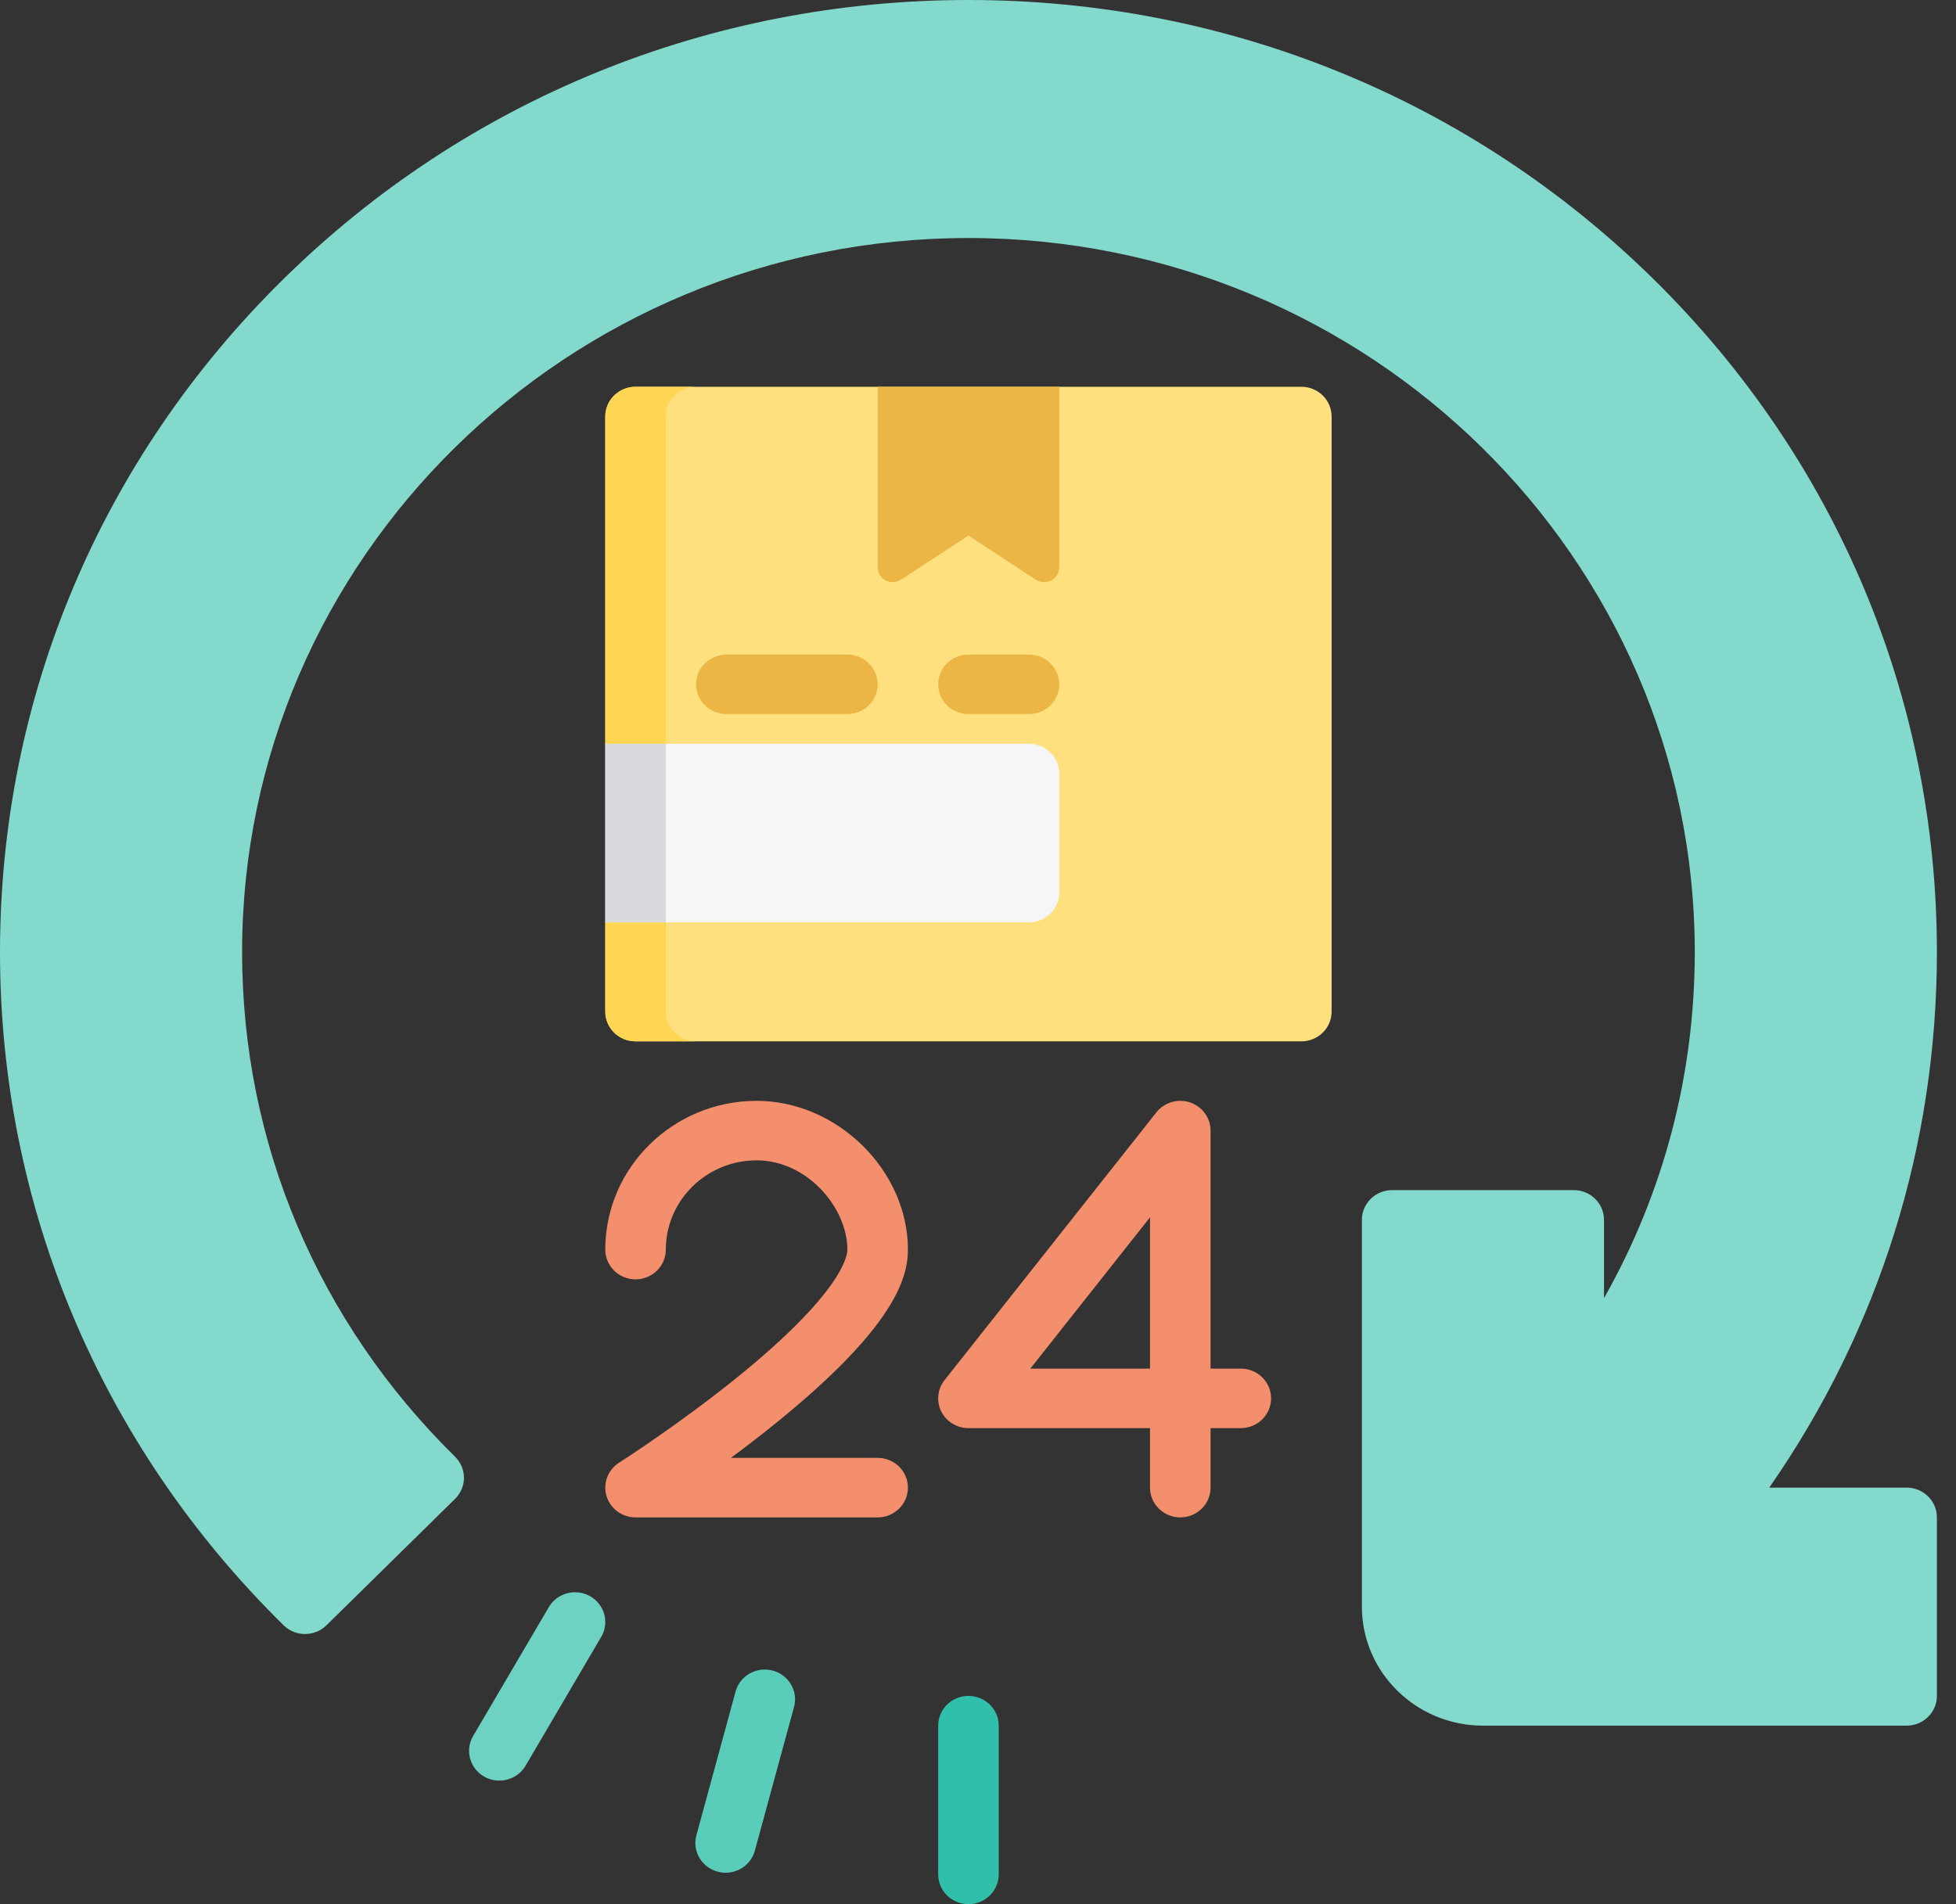 <svg width="76" height="74" viewBox="0 0 76 74" fill="none" xmlns="http://www.w3.org/2000/svg">
<rect x="0" y="0" width="76" height="74" fill="#333333" stroke="none"/>
<g id="24-hours_1062104 1" clip-path="url(#clip0_288_314)">
<path id="Vector" d="M50.564 15.031H24.694C24.045 15.031 23.518 15.549 23.518 16.188V28.906L24.694 32.375L23.518 35.844V39.312C23.518 39.951 24.045 40.469 24.694 40.469H50.564C51.213 40.469 51.74 39.951 51.74 39.312V16.188C51.74 15.549 51.213 15.031 50.564 15.031Z" fill="#FFE07E"/>
<path id="Vector_2" d="M25.87 39.312V16.188C25.87 15.549 26.396 15.031 27.046 15.031H24.694C24.045 15.031 23.518 15.549 23.518 16.188V28.906L24.694 32.375L23.518 35.844V39.312C23.518 39.951 24.045 40.469 24.694 40.469H27.046C26.396 40.469 25.87 39.951 25.87 39.312Z" fill="#FFD653"/>
<path id="Vector_3" d="M41.157 15.031H34.101V22.045C34.101 22.507 34.624 22.782 35.015 22.526L37.629 20.812L40.242 22.526C40.633 22.782 41.157 22.507 41.157 22.045V15.031Z" fill="#EBB645"/>
<path id="Vector_4" d="M39.981 28.906H23.518V35.844H39.981C40.63 35.844 41.157 35.326 41.157 34.688V30.062C41.157 29.424 40.63 28.906 39.981 28.906Z" fill="#F6F6F7"/>
<path id="Vector_5" d="M25.87 28.906H23.518V35.844H25.87V28.906Z" fill="#D9DADE"/>
<g id="Group">
<path id="Vector_6" d="M32.925 27.75H28.222C27.572 27.75 27.046 27.232 27.046 26.594C27.046 25.955 27.572 25.438 28.222 25.438H32.925C33.575 25.438 34.101 25.955 34.101 26.594C34.101 27.232 33.575 27.75 32.925 27.75Z" fill="#EBB645"/>
<path id="Vector_7" d="M39.981 27.75H37.629C36.98 27.75 36.453 27.232 36.453 26.594C36.453 25.955 36.98 25.438 37.629 25.438H39.981C40.63 25.438 41.157 25.955 41.157 26.594C41.157 27.232 40.63 27.75 39.981 27.75Z" fill="#EBB645"/>
</g>
<g id="Group_2">
<path id="Vector_8" d="M34.101 58.969H24.694C24.173 58.969 23.714 58.631 23.566 58.14C23.419 57.648 23.618 57.12 24.055 56.842C24.078 56.827 26.392 55.351 28.665 53.509C32.72 50.224 32.925 48.812 32.925 48.562C32.925 46.958 31.384 45.094 29.398 45.094C27.452 45.094 25.87 46.65 25.87 48.562C25.87 49.201 25.343 49.719 24.694 49.719C24.045 49.719 23.518 49.201 23.518 48.562C23.518 45.375 26.156 42.781 29.398 42.781C32.53 42.781 35.277 45.483 35.277 48.562C35.277 49.674 34.745 51.583 30.145 55.306C29.549 55.789 28.956 56.244 28.399 56.656H34.101C34.751 56.656 35.277 57.174 35.277 57.812C35.277 58.451 34.751 58.969 34.101 58.969Z" fill="#F38F6D"/>
<path id="Vector_9" d="M45.86 58.969C45.211 58.969 44.684 58.451 44.684 57.812V55.5H37.629C37.18 55.5 36.77 55.248 36.573 54.852C36.375 54.455 36.425 53.982 36.701 53.634L44.932 43.228C45.241 42.838 45.767 42.684 46.242 42.844C46.717 43.004 47.036 43.444 47.036 43.938V53.188H48.212C48.862 53.188 49.388 53.705 49.388 54.344C49.388 54.982 48.862 55.5 48.212 55.5H47.036V57.812C47.036 58.451 46.51 58.969 45.86 58.969ZM40.033 53.188H44.684V47.307L40.033 53.188Z" fill="#F38F6D"/>
</g>
<path id="Vector_10" d="M74.082 57.812H68.744C73.013 51.672 75.258 44.523 75.258 37C75.258 27.117 71.344 17.826 64.237 10.837C57.129 3.849 47.68 0 37.629 0C27.578 0 18.128 3.849 11.021 10.837C3.914 17.826 0 27.117 0 37C0 46.883 3.914 56.175 11.021 63.163C11.48 63.614 12.225 63.614 12.684 63.163L17.683 58.248C17.903 58.031 18.027 57.737 18.027 57.43C18.027 57.124 17.903 56.83 17.683 56.613C12.346 51.365 9.407 44.4 9.407 37C9.407 21.699 22.067 9.25 37.629 9.25C53.19 9.25 65.85 21.699 65.85 37C65.85 41.773 64.64 46.358 62.323 50.45V47.406C62.323 46.768 61.796 46.25 61.147 46.25H54.091C53.442 46.25 52.916 46.768 52.916 47.406V62.438C52.916 64.988 55.026 67.062 57.619 67.062H74.082C74.731 67.062 75.258 66.545 75.258 65.906V58.969C75.258 58.33 74.731 57.812 74.082 57.812Z" fill="#83D9CB"/>
<path id="Vector_11" d="M37.629 74C36.98 74 36.453 73.482 36.453 72.844V67.062C36.453 66.424 36.98 65.906 37.629 65.906C38.278 65.906 38.805 66.424 38.805 67.062V72.844C38.805 73.482 38.278 74 37.629 74Z" fill="#30BFA9"/>
<path id="Vector_12" d="M28.195 72.779C28.094 72.779 27.992 72.766 27.89 72.739C27.263 72.574 26.89 71.94 27.058 71.323L28.58 65.739C28.748 65.122 29.393 64.757 30.02 64.921C30.648 65.087 31.02 65.721 30.852 66.337L29.33 71.922C29.189 72.438 28.714 72.779 28.195 72.779Z" fill="#59CCBA"/>
<path id="Vector_13" d="M19.401 69.198C19.202 69.198 18.999 69.148 18.814 69.043C18.252 68.724 18.059 68.016 18.384 67.464L21.324 62.457C21.648 61.904 22.368 61.714 22.93 62.033C23.492 62.353 23.685 63.06 23.36 63.613L20.421 68.62C20.203 68.991 19.807 69.198 19.401 69.198Z" fill="#6ED2C3"/>
</g>
<defs>
<clipPath id="clip0_288_314">
<rect width="75.258" height="74" fill="white"/>
</clipPath>
</defs>
</svg>
